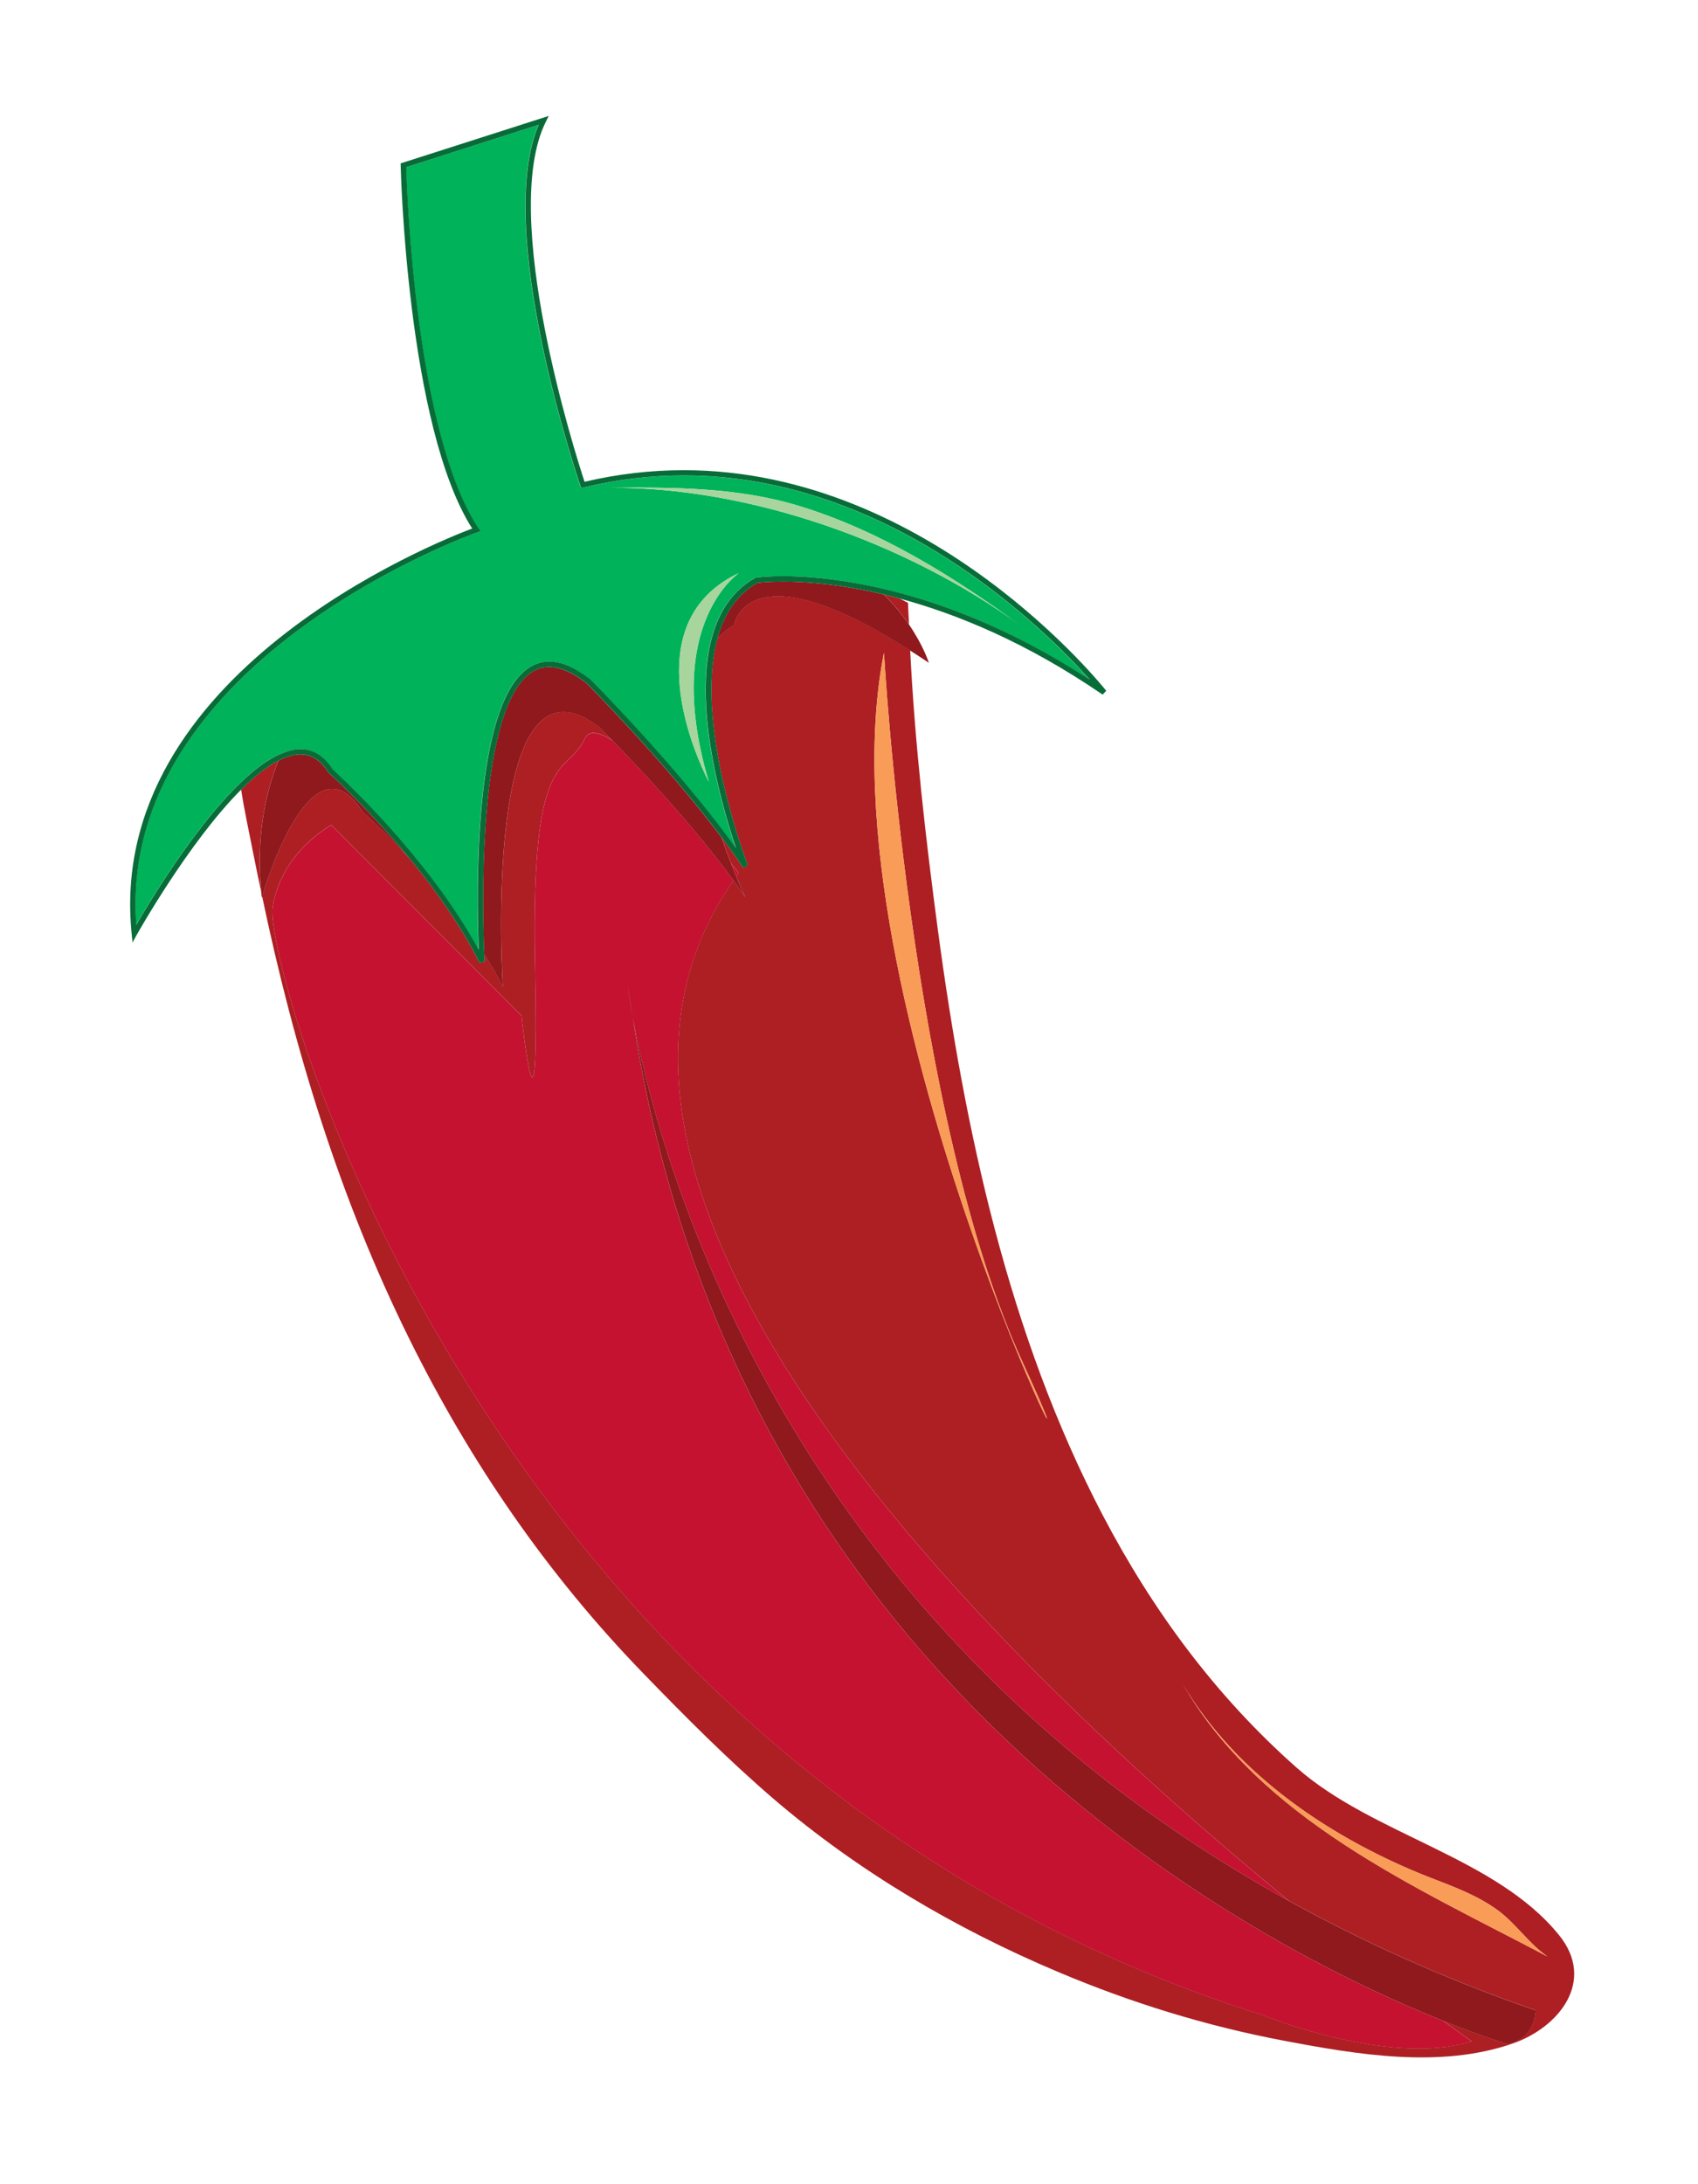 <?xml version="1.0" encoding="utf-8"?>
<!-- Generator: Adobe Illustrator 17.0.0, SVG Export Plug-In . SVG Version: 6.00 Build 0)  -->
<!DOCTYPE svg PUBLIC "-//W3C//DTD SVG 1.1//EN" "http://www.w3.org/Graphics/SVG/1.1/DTD/svg11.dtd">
<svg version="1.1" id="Layer_1" xmlns="http://www.w3.org/2000/svg" xmlns:xlink="http://www.w3.org/1999/xlink" x="0px" y="0px"
	 width="35px" height="45px" viewBox="0 0 35 45" style="enable-background:new 0 0 35 45;" xml:space="preserve">
<path id="color7" style="fill:#AD1F23;" d="M5.739,15.672c-0.302,0.746-0.453,1.64-0.355,2.705c-0.052-0.25-0.106-0.499-0.155-0.751
	c-0.088-0.453-0.189-0.904-0.259-1.358C5.231,16.007,5.492,15.797,5.739,15.672z M7.467,16.72c0,0,0.429,0.378,0.982,0.975
	c0.516,0.628,1.05,1.371,1.436,2.142l0.104-0.028c0-0.005-0.003-0.06-0.007-0.153c0.138,0.22,0.268,0.445,0.384,0.673
	c0,0-0.468-7.248,1.995-5.342c0,0,0.102,0.102,0.267,0.271c-0.276-0.178-0.489-0.225-0.574-0.041
	c-0.373,0.803-1.118,0.088-1.026,4.636c0.095,4.549-0.279,1.07-0.279,1.07L6.83,16.999c0,0-1.025,0.534-1.211,1.694
	c-0.189,1.16,4.29,17.745,20.423,22.827c0,0,2.612,1.069,4.291,0.535c0,0-0.212-0.148-0.585-0.421
	c0.827,0.331,1.329,0.478,1.329,0.478c0.578-0.116,0.578-0.693,0.578-0.695c-1.882-0.649-3.565-1.415-5.09-2.257
	c-5.854-4.798-16.007-14.514-11.447-21.022c0.085,0.117,0.168,0.234,0.246,0.349c0,0-0.077-0.163-0.188-0.433
	c0.017-0.024,0.031-0.048,0.049-0.072c0,0-0.058-0.074-0.156-0.196c-0.062-0.16-0.129-0.34-0.197-0.536
	c0.158,0.211,0.309,0.421,0.445,0.626l0.097-0.05c-0.014-0.037-1.11-2.887-0.628-4.667c0.097-0.109,0.211-0.205,0.347-0.282
	c0,0,0.253-1.637,3.628,0.522c0.096,1.919,0.317,3.859,0.57,5.754c0.551,4.122,1.457,8.354,3.4,12.066
	c1.029,1.963,2.329,3.726,3.993,5.197c1.574,1.391,4.11,1.841,5.413,3.454c0.763,0.943-0.001,1.902-0.96,2.233
	c-1.491,0.515-3.189,0.229-4.695-0.056c-1.606-0.302-3.171-0.785-4.677-1.422c-2.104-0.887-4.124-2.076-5.86-3.564
	c-0.942-0.809-1.824-1.696-2.688-2.588c-1.977-2.04-3.556-4.339-4.817-6.882c-1.442-2.911-2.374-5.967-3.038-9.129
	C5.501,18.135,6.448,15.113,7.467,16.72z M21.077,28.063c-2.326-5.051-2.856-14.616-2.856-14.616
	C16.824,20.49,23.403,33.113,21.077,28.063z M30.888,39.368c-0.422-0.313-0.925-0.498-1.412-0.685
	c-1.998-0.783-3.985-2.102-5.095-3.987c1.613,2.792,4.77,4.164,7.517,5.613C31.513,40.046,31.26,39.646,30.888,39.368z
	 M18.217,12.247c0.216,0.211,0.387,0.424,0.52,0.618c-0.006-0.148-0.017-0.297-0.021-0.445c-0.057-0.032-0.113-0.057-0.169-0.088
	C18.434,12.302,18.323,12.272,18.217,12.247z"/>
<path id="color6" style="fill:#C41230;" d="M5.619,18.695c0.186-1.16,1.211-1.694,1.211-1.694l3.919,3.924
	c0,0,0.374,3.479,0.279-1.07c-0.092-4.548,0.653-3.833,1.026-4.636c0.085-0.183,0.298-0.137,0.574,0.041
	c0.512,0.526,1.66,1.739,2.491,2.88c-4.56,6.508,5.593,16.224,11.447,21.022C15.985,33.32,13.526,23.61,13.043,20.96
	c-0.035-0.23-0.077-0.453-0.107-0.687c0,0,0.027,0.247,0.107,0.687c2.078,13.675,12.9,19.156,16.705,20.676
	c0.373,0.272,0.585,0.421,0.585,0.421c-1.679,0.534-4.291-0.535-4.291-0.535C9.909,36.44,5.43,19.855,5.619,18.695z M15.176,18.056
	c0.017-0.024,0.031-0.048,0.049-0.072c0,0-0.058-0.074-0.156-0.196C15.107,17.886,15.143,17.976,15.176,18.056z"/>
<path id="color5" style="fill:#8F191C;" d="M12.094,14.08c0.013,0.014,1.617,1.623,2.778,3.173c0.068,0.196,0.135,0.377,0.197,0.536
	c0.038,0.097,0.074,0.187,0.107,0.267c0.111,0.27,0.188,0.433,0.188,0.433c-0.077-0.115-0.161-0.232-0.246-0.349
	c-0.831-1.141-1.979-2.354-2.491-2.88c-0.165-0.17-0.267-0.271-0.267-0.271c-2.463-1.906-1.995,5.342-1.995,5.342
	c-0.116-0.229-0.246-0.453-0.384-0.673c-0.035-0.811-0.145-4.651,0.818-5.673C11.133,13.631,11.565,13.666,12.094,14.08z
	 M5.385,18.377c0.004,0.039,0.005,0.076,0.009,0.116c0,0,0.003-0.011,0.009-0.03c0.098-0.328,1.046-3.35,2.064-1.741
	c0,0,0.429,0.378,0.982,0.975c-0.852-1.037-1.657-1.759-1.67-1.77l-0.01-0.012c-0.157-0.25-0.346-0.372-0.58-0.372
	c-0.142,0-0.293,0.05-0.449,0.129C5.438,16.418,5.287,17.312,5.385,18.377z M18.759,13.402c0.125,0.08,0.253,0.163,0.387,0.254
	c0,0-0.107-0.347-0.411-0.791c-0.133-0.194-0.303-0.406-0.52-0.618c-0.933-0.222-1.653-0.265-2.07-0.265
	c-0.304,0-0.491,0.022-0.534,0.027c-0.435,0.246-0.691,0.658-0.825,1.153c0.097-0.109,0.211-0.205,0.347-0.282
	C15.133,12.88,15.385,11.242,18.759,13.402z M13.044,20.961c-0.035-0.23-0.077-0.453-0.107-0.687
	C12.937,20.274,12.963,20.521,13.044,20.961z M13.044,20.96c2.078,13.675,12.9,19.156,16.705,20.676
	c0.827,0.331,1.329,0.478,1.329,0.478c0.578-0.116,0.578-0.693,0.578-0.695c-1.882-0.649-3.565-1.415-5.09-2.257
	C15.985,33.32,13.526,23.61,13.044,20.96z"/>
<path id="color4" style="fill:#F89C57;" d="M18.221,13.446c0,0,0.53,9.565,2.856,14.616S16.824,20.49,18.221,13.446z M24.38,34.696
	c1.613,2.792,4.77,4.164,7.517,5.613c-0.385-0.263-0.637-0.663-1.01-0.941c-0.422-0.313-0.925-0.498-1.412-0.685
	C27.478,37.9,25.491,36.581,24.38,34.696z"/>
<path id="color3" style="fill:#00B259;" d="M2.804,19.056c0.328-0.567,1.491-2.493,2.562-3.28c0.147-0.108,0.292-0.193,0.434-0.251
	c0.133-0.054,0.262-0.091,0.385-0.091c0.269,0,0.494,0.14,0.669,0.417c0.108,0.096,1.622,1.478,2.679,3.155
	c0.116,0.184,0.228,0.371,0.331,0.561c-0.001-0.026-0.002-0.06-0.003-0.089c-0.041-1.102-0.09-4.564,0.856-5.568
	c0.174-0.185,0.376-0.279,0.599-0.279c0.253,0,0.536,0.121,0.848,0.366c0.017,0.018,1.457,1.463,2.6,2.937
	c0.139,0.179,0.275,0.359,0.402,0.537c-0.273-0.808-0.815-2.667-0.557-4.07c0.118-0.641,0.402-1.187,0.955-1.494l0.019-0.006
	c0.008-0.002,0.204-0.03,0.56-0.03c0.394,0,1.057,0.04,1.91,0.227c0.025,0.006,0.049,0.01,0.074,0.016
	c1.161,0.264,2.664,0.802,4.33,1.886c-0.899-1.008-4.089-4.204-8.366-4.204c-0.689,0-1.384,0.084-2.067,0.248l-0.049,0.012
	l-0.016-0.047c-0.074-0.219-1.78-5.289-0.86-7.437l-2.73,0.874c0.015,0.505,0.193,5.493,1.493,7.441l0.04,0.059l-0.067,0.023
	C9.76,10.995,2.415,13.621,2.804,19.056z M12.548,10.05c1.33-0.012,2.668-0.014,3.952,0.383c1.66,0.513,3.161,1.451,4.555,2.468
	C18.711,11.191,15.466,10.025,12.548,10.05z M15.228,11.808c0,0-1.185,0.797-0.881,3.096c0.048,0.363,0.13,0.76,0.263,1.201
	c0,0-0.058-0.108-0.138-0.289C14.114,15.006,13.312,12.712,15.228,11.808z"/>
<path id="color2" style="fill:#086C38;" d="M2.714,19.242l0.018,0.174l0.085-0.153c0.015-0.027,1.078-1.921,2.154-2.995
	c0.262-0.261,0.522-0.471,0.77-0.596c0.156-0.078,0.308-0.129,0.449-0.129c0.234,0,0.424,0.122,0.58,0.372l0.01,0.012
	c0.013,0.012,0.817,0.733,1.67,1.77c0.516,0.628,1.05,1.371,1.436,2.142l0.104-0.028c0-0.005-0.003-0.06-0.007-0.153
	c-0.035-0.811-0.145-4.651,0.818-5.673c0.334-0.354,0.766-0.319,1.295,0.095c0.013,0.014,1.617,1.623,2.778,3.173
	c0.158,0.211,0.309,0.421,0.445,0.626l0.097-0.05c-0.014-0.037-1.11-2.887-0.628-4.667c0.134-0.495,0.39-0.907,0.825-1.153
	c0.043-0.005,0.23-0.027,0.534-0.027c0.417,0,1.137,0.043,2.07,0.265c0.107,0.025,0.219,0.055,0.331,0.085
	c1.16,0.313,2.601,0.897,4.18,1.979l0.074-0.079c-0.036-0.045-3.605-4.545-8.709-4.545c-0.681,0-1.368,0.08-2.044,0.239
	c-0.178-0.539-1.762-5.488-0.797-7.42l0.058-0.117L8.258,3.366l0.001,0.041c0,0.053,0.129,5.371,1.474,7.482
	C8.986,11.169,2.168,13.883,2.714,19.242z M9.839,10.968l0.067-0.023l-0.04-0.059c-1.3-1.948-1.478-6.936-1.493-7.441l2.73-0.874
	c-0.921,2.148,0.785,7.218,0.86,7.437l0.016,0.047l0.049-0.012c0.683-0.165,1.378-0.248,2.067-0.248
	c4.277,0,7.467,3.197,8.366,4.204c-1.667-1.084-3.17-1.623-4.33-1.886c-0.025-0.006-0.049-0.011-0.074-0.016
	c-0.854-0.187-1.517-0.227-1.91-0.227c-0.356,0-0.552,0.029-0.56,0.03l-0.019,0.006c-0.553,0.307-0.837,0.853-0.955,1.494
	c-0.258,1.403,0.284,3.262,0.557,4.07c-0.127-0.177-0.263-0.357-0.402-0.537c-1.143-1.475-2.582-2.92-2.6-2.937
	c-0.311-0.244-0.595-0.366-0.848-0.366c-0.223,0-0.425,0.094-0.599,0.279c-0.947,1.004-0.897,4.466-0.856,5.568
	c0.001,0.029,0.002,0.063,0.003,0.089c-0.103-0.19-0.215-0.377-0.331-0.561c-1.058-1.676-2.571-3.058-2.679-3.155
	c-0.175-0.277-0.4-0.417-0.669-0.417c-0.123,0-0.253,0.037-0.385,0.091c-0.142,0.058-0.287,0.143-0.434,0.251
	c-1.072,0.787-2.234,2.713-2.562,3.28C2.415,13.621,9.76,10.995,9.839,10.968z"/>
<path id="color1" style="fill:#A8D59D;" d="M16.499,10.432c1.66,0.513,3.161,1.451,4.555,2.468c-2.344-1.71-5.588-2.876-8.507-2.851
	C13.878,10.038,15.215,10.036,16.499,10.432z M14.473,15.816c0.08,0.181,0.138,0.289,0.138,0.289
	c-0.133-0.441-0.215-0.838-0.263-1.201c-0.305-2.3,0.881-3.096,0.881-3.096C13.312,12.712,14.114,15.006,14.473,15.816z"/>
</svg>
